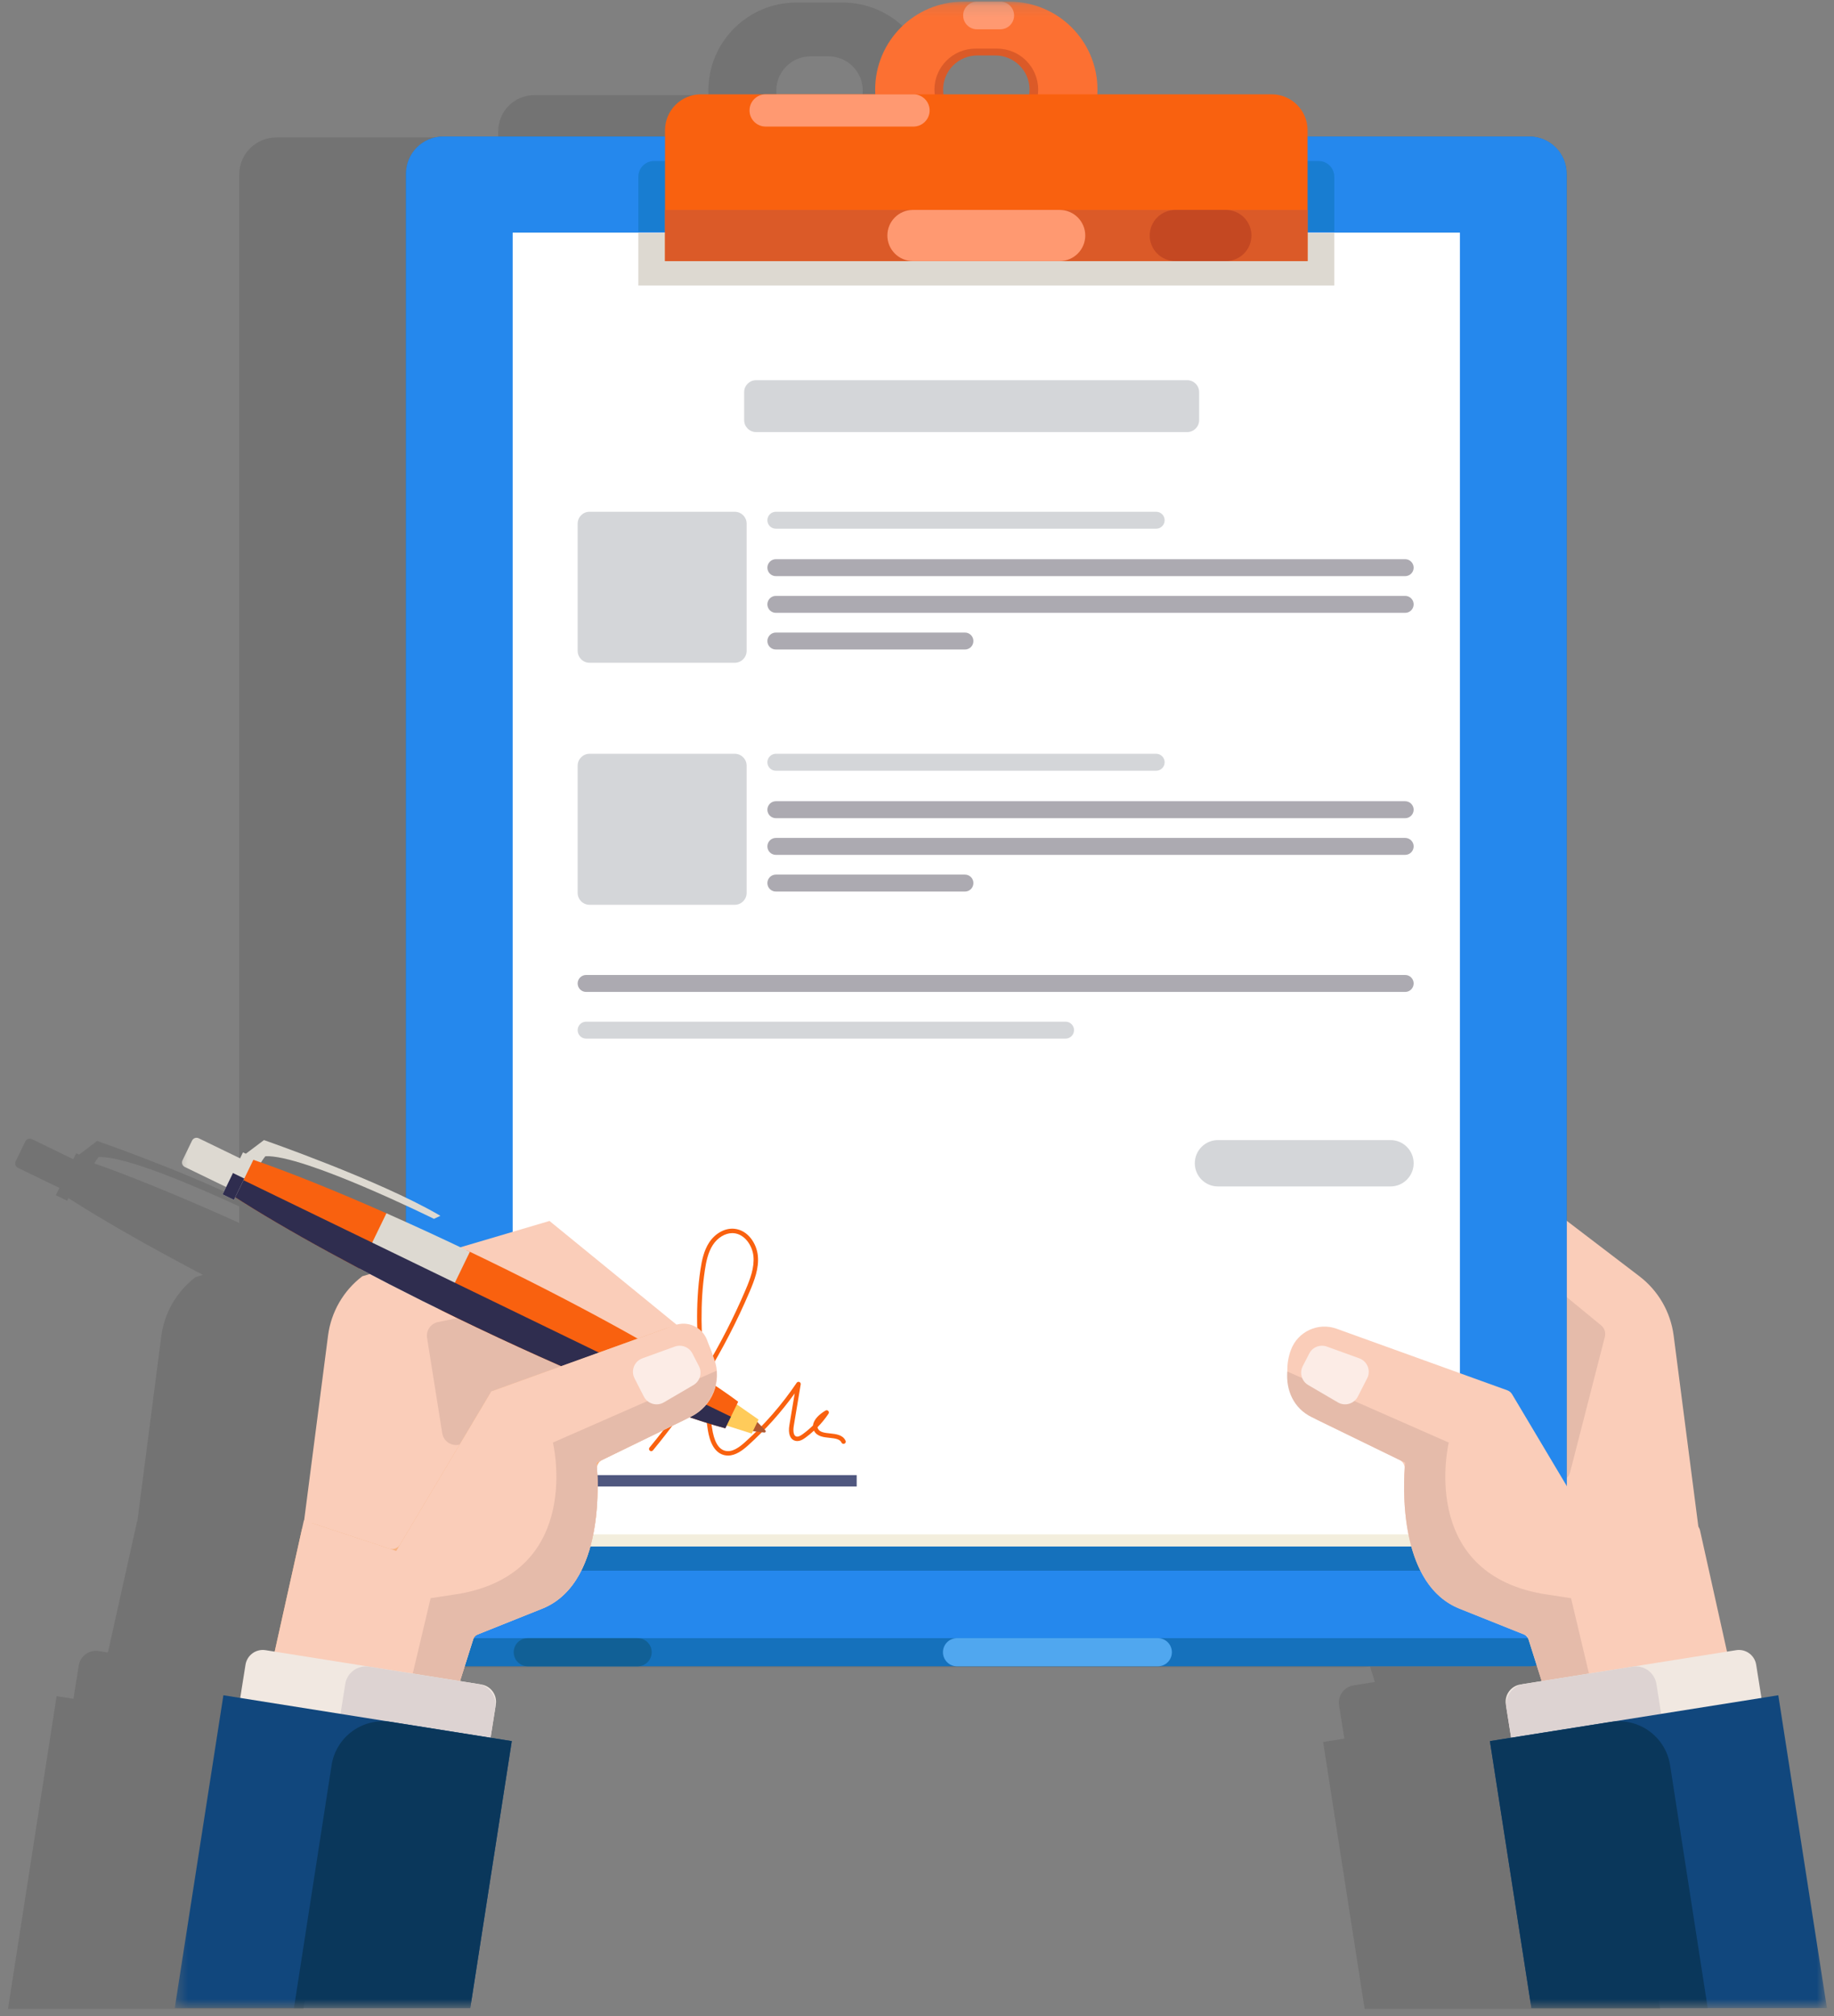 <svg xmlns="http://www.w3.org/2000/svg" width="161" height="177" viewBox="0 0 161 177" fill="none"><rect x="0" y="0" width="161" height="177" fill="#808080" stroke="none"/><path opacity="0.1" fill-rule="evenodd" clip-rule="evenodd" d="M8.658 101.574C11.019 101.453 17.443 104.254 21 105.903V107.351C20.531 107.139 20.068 106.933 19.608 106.728L19.608 106.727C19.558 106.705 19.509 106.684 19.459 106.661C19.4 106.635 19.339 106.608 19.281 106.582L19.28 106.583C15.071 104.72 11.294 103.194 8.272 102.123C8.385 101.938 8.518 101.741 8.658 101.574ZM68.148 7.949C68.148 6.29 69.493 4.945 71.153 4.945H72.734C74.393 4.945 75.738 6.29 75.738 7.949C75.738 8.088 75.726 8.223 75.708 8.356H68.179C68.161 8.223 68.148 8.088 68.148 7.949ZM141.468 148.892L139.991 149.127L139.527 146.21C139.393 145.372 138.607 144.801 137.769 144.935L136.965 145.062L134.597 134.416C134.571 134.299 134.521 134.194 134.453 134.104L132.283 117.319C132.015 115.251 130.932 113.375 129.274 112.11L122.886 107.235V15.352V15.321C122.886 13.522 121.428 12.065 119.63 12.065H119.599H100.148V11.508C100.148 9.767 98.736 8.356 96.995 8.356H81.692C81.699 8.221 81.703 8.086 81.703 7.949C81.703 3.682 78.243 0.224 73.976 0.224H73.171H71.122H69.91C65.643 0.224 62.184 3.682 62.184 7.949C62.184 8.086 62.188 8.221 62.195 8.356H52.571H46.892C45.151 8.356 43.739 9.767 43.739 11.508V12.065H24.288H24.257C22.459 12.065 21 13.522 21 15.321V15.352V105.215C15.589 102.607 8.531 100.157 8.531 100.157L6.94 101.355L6.689 101.234L6.434 101.76L2.802 99.998C2.586 99.893 2.325 99.984 2.22 100.2L1.379 101.934C1.273 102.151 1.364 102.412 1.58 102.517L5.213 104.279L4.901 104.922L5.895 105.405L6.008 105.174C6.213 105.307 6.425 105.441 6.641 105.578C6.682 105.604 6.724 105.63 6.766 105.656C7.04 105.828 7.32 106.002 7.61 106.181C7.632 106.194 7.656 106.208 7.679 106.222C7.938 106.381 8.205 106.543 8.476 106.706C8.549 106.75 8.622 106.794 8.696 106.838C8.974 107.005 9.258 107.173 9.549 107.344C9.645 107.401 9.744 107.459 9.843 107.516C10.05 107.638 10.26 107.76 10.473 107.883C10.599 107.955 10.724 108.028 10.851 108.101C11.117 108.255 11.389 108.409 11.664 108.565C11.835 108.663 12.01 108.761 12.184 108.859C12.323 108.937 12.462 109.015 12.602 109.094C12.969 109.298 13.341 109.505 13.72 109.714C13.797 109.756 13.873 109.798 13.95 109.84C14.182 109.967 14.417 110.095 14.653 110.224C14.727 110.265 14.803 110.306 14.878 110.346C15.342 110.598 15.814 110.852 16.294 111.108C16.334 111.129 16.374 111.15 16.414 111.172C16.681 111.314 16.951 111.457 17.223 111.601C17.229 111.604 17.234 111.607 17.24 111.61V111.609C17.433 111.711 17.626 111.813 17.822 111.915L17.164 112.11C15.506 113.375 14.423 115.251 14.155 117.319L12.057 133.548L12.036 133.541L11.841 134.416H11.841L9.473 145.062L8.669 144.935C7.831 144.801 7.045 145.372 6.911 146.21L6.447 149.127L4.97 148.892L0.7 176.351H11.165H26.642L30.286 152.917L28.422 152.621L28.886 149.704C29.019 148.866 28.448 148.079 27.61 147.946L25.741 147.649L26.151 146.35H31.691H41.332H69.373H86.998H119.599C119.828 146.35 120.051 146.327 120.266 146.283L120.697 147.649L118.827 147.946C117.99 148.079 117.418 148.866 117.552 149.704L117.598 149.997L118.016 152.621L116.152 152.917L119.796 176.351H135.273H145.737L141.468 148.892Z" fill="black"></path><path fill-rule="evenodd" clip-rule="evenodd" d="M149.434 136.652L146.924 117.243C146.656 115.174 145.573 113.299 143.916 112.034L131.672 102.69L125.036 123.77L140.26 140.751L149.434 136.652Z" fill="#FACDB9"></path><path fill-rule="evenodd" clip-rule="evenodd" d="M136.414 112.943L140.555 116.344C140.851 116.587 140.98 116.981 140.884 117.352L137.83 129.249C137.626 130.041 136.602 130.256 136.098 129.613L129.968 121.798C129.704 121.461 129.687 120.992 129.926 120.637L134.969 113.154C135.294 112.671 135.964 112.573 136.414 112.943Z" fill="#E5BBAA"></path><path fill-rule="evenodd" clip-rule="evenodd" d="M88.279 1.435H84.89C81.335 1.435 78.452 4.317 78.452 7.873C78.452 11.429 81.335 14.311 84.89 14.311H88.279C91.835 14.311 94.717 11.429 94.717 7.873C94.717 4.317 91.835 1.435 88.279 1.435ZM87.375 10.877H85.794C84.135 10.877 82.79 9.533 82.79 7.873C82.79 6.214 84.135 4.868 85.794 4.868H87.375C89.034 4.868 90.38 6.214 90.38 7.873C90.38 9.533 89.034 10.877 87.375 10.877Z" fill="#DB5A28"></path><path fill-rule="evenodd" clip-rule="evenodd" d="M134.24 146.275H38.928C37.113 146.275 35.642 144.803 35.642 142.987V15.275C35.642 13.46 37.113 11.988 38.928 11.988H134.24C136.056 11.988 137.527 13.46 137.527 15.275V142.988C137.527 144.803 136.056 146.275 134.24 146.275Z" fill="#1571BC"></path><path fill-rule="evenodd" clip-rule="evenodd" d="M134.271 143.802H38.898C37.1 143.802 35.642 142.344 35.642 140.545V15.245C35.642 13.446 37.1 11.988 38.898 11.988H134.271C136.069 11.988 137.527 13.446 137.527 15.245V140.545C137.527 142.344 136.069 143.802 134.271 143.802Z" fill="#2588ED"></path><mask id="mask0" maskUnits="userSpaceOnUse" x="15" y="0" width="146" height="177"><path fill-rule="evenodd" clip-rule="evenodd" d="M15.341 176.274H160.379V0.147H15.341V176.274Z" fill="white"></path></mask><g mask="url(#mask0)"><path fill-rule="evenodd" clip-rule="evenodd" d="M45.01 135.767H128.159V20.433H45.01V135.767Z" fill="#F3EEDD"></path><path fill-rule="evenodd" clip-rule="evenodd" d="M128.159 135.767H45.01V137.882H127.162C127.712 137.882 128.159 137.435 128.159 136.885V135.767Z" fill="#1571BC"></path><path fill-rule="evenodd" clip-rule="evenodd" d="M45.01 134.693H128.159V20.433H45.01V134.693Z" fill="white"></path><path fill-rule="evenodd" clip-rule="evenodd" d="M87.533 11.479H85.636C83.645 11.479 82.03 9.864 82.03 7.873C82.03 5.882 83.645 4.268 85.636 4.268H87.533C89.525 4.268 91.139 5.882 91.139 7.873C91.139 9.864 89.525 11.479 87.533 11.479ZM88.618 0.147H84.552C80.284 0.147 76.826 3.606 76.826 7.873C76.826 12.14 80.284 15.599 84.552 15.599H88.618C92.885 15.599 96.344 12.14 96.344 7.873C96.344 3.606 92.885 0.147 88.618 0.147Z" fill="#FC7032"></path><path fill-rule="evenodd" clip-rule="evenodd" d="M56.038 25.065H117.131V20.43H56.038V25.065Z" fill="#DDD9D1"></path><path fill-rule="evenodd" clip-rule="evenodd" d="M117.131 20.332H56.038V15.509C56.038 14.75 56.653 14.135 57.412 14.135H115.757C116.515 14.135 117.131 14.75 117.131 15.509V20.332Z" fill="#187DD1"></path><path fill-rule="evenodd" clip-rule="evenodd" d="M114.788 22.919H58.38V11.432C58.38 9.691 59.792 8.28 61.533 8.28H111.636C113.377 8.28 114.788 9.691 114.788 11.432V22.919Z" fill="#F9610F"></path><path fill-rule="evenodd" clip-rule="evenodd" d="M58.38 22.919H114.788V18.429H58.38V22.919Z" fill="#DB5A28"></path><path fill-rule="evenodd" clip-rule="evenodd" d="M77.899 20.674C77.899 21.913 78.904 22.918 80.143 22.918H93.026C94.265 22.918 95.27 21.913 95.27 20.674C95.27 19.434 94.265 18.429 93.026 18.429H80.143C78.904 18.429 77.899 19.434 77.899 20.674Z" fill="#FF9971"></path><path fill-rule="evenodd" clip-rule="evenodd" d="M100.93 20.674C100.93 21.913 101.935 22.918 103.175 22.918H107.616C108.855 22.918 109.86 21.913 109.86 20.674C109.86 19.434 108.855 18.429 107.616 18.429H103.175C101.935 18.429 100.93 19.434 100.93 20.674Z" fill="#C44822"></path><path fill-rule="evenodd" clip-rule="evenodd" d="M80.192 11.11H67.213C66.431 11.11 65.798 10.476 65.798 9.695C65.798 8.913 66.431 8.28 67.213 8.28H80.192C80.974 8.28 81.607 8.913 81.607 9.695C81.607 10.476 80.974 11.11 80.192 11.11Z" fill="#FF9971"></path><path fill-rule="evenodd" clip-rule="evenodd" d="M101.639 146.274H84.015C83.332 146.274 82.778 145.721 82.778 145.038C82.778 144.355 83.332 143.802 84.015 143.802H101.639C102.322 143.802 102.875 144.355 102.875 145.038C102.875 145.721 102.322 146.274 101.639 146.274Z" fill="#50A7EF"></path><path fill-rule="evenodd" clip-rule="evenodd" d="M55.973 146.274H46.332C45.649 146.274 45.096 145.721 45.096 145.038C45.096 144.355 45.649 143.802 46.332 143.802H55.973C56.656 143.802 57.209 144.355 57.209 145.038C57.209 145.721 56.656 146.274 55.973 146.274Z" fill="#116096"></path><path fill-rule="evenodd" clip-rule="evenodd" d="M87.812 2.571H85.763C85.094 2.571 84.551 2.028 84.551 1.359C84.551 0.689 85.094 0.147 85.763 0.147H87.812C88.481 0.147 89.024 0.689 89.024 1.359C89.024 2.028 88.481 2.571 87.812 2.571Z" fill="#FF9971"></path><path fill-rule="evenodd" clip-rule="evenodd" d="M135.692 148.691L134.199 143.963C134.125 143.731 133.952 143.545 133.726 143.454L128.124 141.213C122.978 139.155 123.164 131.1 123.311 128.937C123.333 128.608 123.153 128.302 122.857 128.157L115.815 124.727C113.502 123.6 112.426 120.9 113.329 118.491C113.932 116.882 115.717 116.057 117.334 116.64L132.32 122.045C132.497 122.109 132.646 122.232 132.742 122.393L140.603 135.588C140.797 135.915 141.193 136.063 141.555 135.943L148.191 133.746C148.647 133.595 149.134 133.871 149.238 134.34L152.337 148.271C152.45 148.778 152.064 149.258 151.545 149.258H136.465C136.111 149.258 135.798 149.029 135.692 148.691Z" fill="#FACDB9"></path><path fill-rule="evenodd" clip-rule="evenodd" d="M137.918 140.296L135.38 139.905C124.45 137.953 127.183 126.633 127.183 126.633L113.007 120.396C112.879 122.065 113.577 123.637 115.151 124.404L123.356 128.401C123.356 128.401 122.164 138.83 128.123 141.213L134.083 143.597L135.871 149.258H140.045L137.918 140.296Z" fill="#E5BBAA"></path><path fill-rule="evenodd" clip-rule="evenodd" d="M114.364 119.925L114.935 118.816C115.224 118.253 115.887 117.993 116.482 118.208L119.326 119.238C120.038 119.496 120.363 120.32 120.018 120.994L119.201 122.592C118.872 123.236 118.069 123.471 117.445 123.106L114.848 121.587C114.271 121.25 114.058 120.52 114.364 119.925Z" fill="#FCECE6"></path><path fill-rule="evenodd" clip-rule="evenodd" d="M153.422 151.22L134.48 154.231C133.642 154.364 132.855 153.793 132.722 152.956L132.193 149.628C132.06 148.79 132.631 148.003 133.468 147.87L152.41 144.858C153.248 144.725 154.035 145.296 154.168 146.134L154.697 149.462C154.83 150.299 154.259 151.086 153.422 151.22Z" fill="#F1E8E1"></path><path fill-rule="evenodd" clip-rule="evenodd" d="M144.326 152.666L134.772 154.185C133.773 154.344 132.834 153.662 132.675 152.663L132.239 149.921C132.081 148.922 132.761 147.983 133.761 147.824L143.314 146.305C144.314 146.146 145.252 146.827 145.411 147.826L145.847 150.569C146.006 151.568 145.325 152.507 144.326 152.666Z" fill="#DDD3D2"></path><path fill-rule="evenodd" clip-rule="evenodd" d="M160.379 176.274L156.11 148.815L130.793 152.841L134.437 176.274H160.379Z" fill="#11477D"></path><path fill-rule="evenodd" clip-rule="evenodd" d="M149.914 176.274L146.608 154.938C146.213 152.454 143.879 150.76 141.395 151.155L130.793 152.841L134.437 176.274H149.914Z" fill="#0A375B"></path><path d="M50.32 129.991H75.205" stroke="#4F577F"></path><path fill-rule="evenodd" clip-rule="evenodd" d="M64.498 58.18H51.755C51.178 58.18 50.71 57.712 50.71 57.134V45.969C50.71 45.392 51.178 44.924 51.755 44.924H64.498C65.076 44.924 65.544 45.392 65.544 45.969V57.134C65.544 57.712 65.076 58.18 64.498 58.18Z" fill="#D4D6D9"></path><path fill-rule="evenodd" clip-rule="evenodd" d="M104.222 37.928H66.372C65.795 37.928 65.327 37.46 65.327 36.882V34.421C65.327 33.844 65.795 33.376 66.372 33.376H104.222C104.8 33.376 105.268 33.844 105.268 34.421V36.882C105.268 37.46 104.8 37.928 104.222 37.928Z" fill="#D4D6D9"></path><path fill-rule="evenodd" clip-rule="evenodd" d="M101.495 46.412H68.11C67.699 46.412 67.366 46.079 67.366 45.668C67.366 45.257 67.699 44.924 68.11 44.924H101.495C101.906 44.924 102.239 45.257 102.239 45.668C102.239 46.079 101.906 46.412 101.495 46.412Z" fill="#D4D6D9"></path><path fill-rule="evenodd" clip-rule="evenodd" d="M123.355 50.576H68.11C67.699 50.576 67.366 50.243 67.366 49.832C67.366 49.421 67.699 49.088 68.11 49.088H123.355C123.766 49.088 124.099 49.421 124.099 49.832C124.099 50.243 123.766 50.576 123.355 50.576Z" fill="#ACAAB1"></path><path fill-rule="evenodd" clip-rule="evenodd" d="M123.355 53.797H68.11C67.699 53.797 67.366 53.463 67.366 53.052C67.366 52.642 67.699 52.308 68.11 52.308H123.355C123.766 52.308 124.099 52.642 124.099 53.052C124.099 53.463 123.766 53.797 123.355 53.797Z" fill="#ACAAB1"></path><path fill-rule="evenodd" clip-rule="evenodd" d="M84.709 57.017H68.11C67.699 57.017 67.366 56.684 67.366 56.273C67.366 55.862 67.699 55.529 68.11 55.529H84.709C85.12 55.529 85.453 55.862 85.453 56.273C85.453 56.684 85.12 57.017 84.709 57.017Z" fill="#ACAAB1"></path><path fill-rule="evenodd" clip-rule="evenodd" d="M64.498 79.426H51.755C51.178 79.426 50.71 78.958 50.71 78.381V67.216C50.71 66.639 51.178 66.17 51.755 66.17H64.498C65.076 66.17 65.544 66.639 65.544 67.216V78.381C65.544 78.958 65.076 79.426 64.498 79.426Z" fill="#D4D6D9"></path><path fill-rule="evenodd" clip-rule="evenodd" d="M101.495 67.659H68.11C67.699 67.659 67.366 67.326 67.366 66.915C67.366 66.504 67.699 66.17 68.11 66.17H101.495C101.906 66.17 102.239 66.504 102.239 66.915C102.239 67.326 101.906 67.659 101.495 67.659Z" fill="#D4D6D9"></path><path fill-rule="evenodd" clip-rule="evenodd" d="M123.355 71.823H68.11C67.699 71.823 67.366 71.49 67.366 71.079C67.366 70.668 67.699 70.335 68.11 70.335H123.355C123.766 70.335 124.099 70.668 124.099 71.079C124.099 71.49 123.766 71.823 123.355 71.823Z" fill="#ACAAB1"></path><path fill-rule="evenodd" clip-rule="evenodd" d="M123.355 75.043H68.11C67.699 75.043 67.366 74.71 67.366 74.299C67.366 73.888 67.699 73.555 68.11 73.555H123.355C123.766 73.555 124.099 73.888 124.099 74.299C124.099 74.71 123.766 75.043 123.355 75.043Z" fill="#ACAAB1"></path><path fill-rule="evenodd" clip-rule="evenodd" d="M84.709 78.264H68.11C67.699 78.264 67.366 77.931 67.366 77.52C67.366 77.109 67.699 76.775 68.11 76.775H84.709C85.12 76.775 85.453 77.109 85.453 77.52C85.453 77.931 85.12 78.264 84.709 78.264Z" fill="#ACAAB1"></path><path fill-rule="evenodd" clip-rule="evenodd" d="M123.355 87.075H51.454C51.043 87.075 50.71 86.742 50.71 86.331C50.71 85.921 51.043 85.587 51.454 85.587H123.355C123.766 85.587 124.099 85.921 124.099 86.331C124.099 86.742 123.766 87.075 123.355 87.075Z" fill="#ACAAB1"></path><path fill-rule="evenodd" clip-rule="evenodd" d="M93.541 91.174H51.454C51.043 91.174 50.71 90.841 50.71 90.43C50.71 90.019 51.043 89.686 51.454 89.686H93.541C93.952 89.686 94.285 90.019 94.285 90.43C94.285 90.841 93.952 91.174 93.541 91.174Z" fill="#D4D6D9"></path><path fill-rule="evenodd" clip-rule="evenodd" d="M64.286 108.247C63.656 108.247 62.996 108.646 62.577 109.29C62.157 109.937 61.992 110.736 61.877 111.503C61.44 114.399 61.551 117.387 61.846 120.271C63.21 118.013 64.415 115.659 65.452 113.225C65.854 112.281 66.238 111.276 66.141 110.275C66.05 109.345 65.378 108.335 64.411 108.253C64.369 108.249 64.328 108.247 64.286 108.247ZM63.91 127.776C63.796 127.776 63.681 127.762 63.564 127.734C62.413 127.444 62.187 125.872 62.112 125.355C61.931 124.092 61.742 122.781 61.583 121.44C60.291 123.485 58.868 125.448 57.32 127.317C57.251 127.401 57.129 127.412 57.045 127.343C56.962 127.274 56.951 127.151 57.02 127.069C58.661 125.086 60.161 122.997 61.512 120.817C61.174 117.754 61.022 114.553 61.49 111.446C61.612 110.634 61.789 109.786 62.25 109.077C62.775 108.271 63.636 107.791 64.444 107.864C65.658 107.968 66.425 109.164 66.529 110.237C66.636 111.329 66.233 112.387 65.811 113.378C64.7 115.986 63.397 118.502 61.915 120.908C62.083 122.414 62.296 123.888 62.499 125.299C62.676 126.531 63.056 127.203 63.659 127.354C64.284 127.514 64.922 127.03 65.407 126.593C67.123 125.051 68.647 123.299 69.937 121.386C69.989 121.31 70.086 121.281 70.171 121.314C70.257 121.348 70.307 121.437 70.291 121.527L69.681 125.176C69.658 125.312 69.562 125.996 69.906 126.1C70.082 126.152 70.298 126.018 70.466 125.896C70.787 125.662 71.089 125.407 71.37 125.131C71.418 124.618 71.923 124.141 72.472 123.823C72.55 123.778 72.65 123.792 72.712 123.858C72.774 123.925 72.782 124.026 72.731 124.101C72.445 124.527 72.122 124.923 71.766 125.287C71.773 125.332 71.787 125.376 71.809 125.42C71.967 125.736 72.403 125.781 72.866 125.83C73.392 125.886 73.988 125.949 74.228 126.472C74.273 126.57 74.23 126.686 74.132 126.73C74.033 126.775 73.918 126.732 73.873 126.634C73.726 126.313 73.288 126.267 72.825 126.218C72.304 126.163 71.713 126.102 71.46 125.595C71.459 125.592 71.458 125.59 71.457 125.587C71.216 125.809 70.962 126.018 70.695 126.212C70.454 126.387 70.133 126.576 69.793 126.473C69.355 126.341 69.173 125.845 69.296 125.112L69.763 122.318C68.567 123.981 67.192 125.514 65.668 126.884C65.192 127.312 64.579 127.776 63.91 127.776Z" fill="#F9610F"></path><path fill-rule="evenodd" clip-rule="evenodd" d="M48.238 107.18L60.989 117.589L56.045 124.356L43.553 123.835L48.238 107.18Z" fill="#FACDB9"></path><path fill-rule="evenodd" clip-rule="evenodd" d="M26.287 136.652L28.797 117.243C29.064 115.174 30.147 113.299 31.805 112.034L48.238 107.18L50.684 123.77L35.46 140.751L26.287 136.652Z" fill="#FACDB9"></path><path fill-rule="evenodd" clip-rule="evenodd" d="M38.823 125.816L37.491 117.445C37.389 116.797 37.813 116.184 38.455 116.053L46.894 114.321C47.251 114.248 47.621 114.337 47.906 114.565L51.377 117.343C52.018 117.855 51.984 118.839 51.309 119.306L40.73 126.631C39.988 127.144 38.965 126.707 38.823 125.816Z" fill="#E5BBAA"></path><path fill-rule="evenodd" clip-rule="evenodd" d="M21.464 101.367L23.173 100.081C23.173 100.081 33.175 103.552 38.495 106.63C38.55 106.662 38.605 106.694 38.66 106.726L38.095 106.995C38.095 106.995 26.636 101.327 23.299 101.498C22.912 101.961 22.571 102.663 22.571 102.663L21.464 101.367Z" fill="#DDD9D1"></path><path fill-rule="evenodd" clip-rule="evenodd" d="M20.908 104.229L21.749 102.495C21.854 102.279 21.763 102.018 21.547 101.913L17.444 99.922C17.227 99.817 16.966 99.907 16.861 100.124L16.02 101.858C15.915 102.075 16.005 102.336 16.222 102.441L20.325 104.431C20.541 104.536 20.803 104.446 20.908 104.229Z" fill="#DDD9D1"></path><path fill-rule="evenodd" clip-rule="evenodd" d="M66.324 124.657L67.188 125.561C67.262 125.638 67.198 125.766 67.091 125.753L65.835 125.597C65.756 125.587 65.711 125.501 65.748 125.431L66.141 124.683C66.177 124.614 66.271 124.601 66.324 124.657Z" fill="#AF5831"></path><path fill-rule="evenodd" clip-rule="evenodd" d="M64.038 122.834L66.59 124.615L65.994 125.844L63.081 124.919L64.038 122.834Z" fill="#FFCB5A"></path><path fill-rule="evenodd" clip-rule="evenodd" d="M31.881 111.533C27.283 109.108 23.344 106.843 20.483 104.992L22.056 101.748C25.282 102.85 29.498 104.541 34.249 106.651L31.881 111.533Z" fill="#F9610F"></path><path fill-rule="evenodd" clip-rule="evenodd" d="M40.956 109.745C41.476 109.993 41.999 110.244 42.525 110.5C52.549 115.362 60.951 120.146 64.802 123.048L63.67 125.38C59.008 124.152 50.05 120.514 40.025 115.651C39.499 115.396 38.979 115.14 38.462 114.886L40.956 109.745Z" fill="#F9610F"></path><path fill-rule="evenodd" clip-rule="evenodd" d="M41.249 109.885L38.753 115.03C36.226 113.788 33.815 112.558 31.564 111.366L33.922 106.506C36.251 107.536 38.71 108.668 41.249 109.885Z" fill="#DDD9D1"></path><path fill-rule="evenodd" clip-rule="evenodd" d="M21.199 103.516L64.165 124.36L63.67 125.38C59.008 124.151 50.05 120.513 40.025 115.65C31.947 111.731 24.922 107.864 20.483 104.991L21.199 103.516Z" fill="#2F2D4F"></path><path fill-rule="evenodd" clip-rule="evenodd" d="M20.537 105.328L22.326 101.64L21.33 101.158L19.541 104.845L20.537 105.328Z" fill="#DDD9D1"></path><path fill-rule="evenodd" clip-rule="evenodd" d="M20.537 105.328L21.445 103.455L20.45 102.973L19.541 104.846L20.537 105.328Z" fill="#2F2D4F"></path><path fill-rule="evenodd" clip-rule="evenodd" d="M40.028 148.691L41.521 143.963C41.595 143.731 41.768 143.545 41.994 143.454L47.596 141.213C52.741 139.155 52.556 131.1 52.409 128.937C52.387 128.608 52.566 128.302 52.863 128.157L59.905 124.727C62.218 123.6 63.295 120.9 62.391 118.491C61.788 116.882 60.003 116.057 58.386 116.64L43.4 122.045C43.224 122.109 43.075 122.232 42.978 122.393L35.117 135.588C34.923 135.915 34.526 136.063 34.165 135.943L27.529 133.746C27.073 133.595 26.586 133.871 26.482 134.34L23.383 148.271C23.27 148.778 23.656 149.258 24.175 149.258H39.255C39.609 149.258 39.922 149.029 40.028 148.691Z" fill="#F6B381"></path><path fill-rule="evenodd" clip-rule="evenodd" d="M39.849 149.258L41.637 143.596L47.596 141.213C53.556 138.829 52.364 128.401 52.364 128.401L60.662 124.358C62.546 123.44 63.422 121.241 62.687 119.279L62.07 117.635C61.645 116.501 60.386 115.919 59.246 116.33L43.127 122.143L34.784 136.147L26.677 133.464L23.164 149.258H39.849Z" fill="#FACDB9"></path><path fill-rule="evenodd" clip-rule="evenodd" d="M37.803 140.295L40.34 139.905C51.27 137.953 48.538 126.632 48.538 126.632L62.905 120.329C63.033 121.999 62.143 123.636 60.569 124.403L52.364 128.4C52.364 128.4 53.556 138.829 47.597 141.213L41.638 143.596L39.85 149.258H35.675L37.803 140.295Z" fill="#E5BBAA"></path><path fill-rule="evenodd" clip-rule="evenodd" d="M61.356 119.925L60.785 118.816C60.496 118.253 59.833 117.993 59.238 118.208L56.395 119.238C55.682 119.496 55.358 120.32 55.703 120.994L56.519 122.592C56.849 123.236 57.651 123.471 58.276 123.106L60.872 121.587C61.449 121.25 61.662 120.52 61.356 119.925Z" fill="#FCECE6"></path><path fill-rule="evenodd" clip-rule="evenodd" d="M22.299 151.22L41.24 154.231C42.078 154.364 42.865 153.793 42.998 152.955L43.527 149.628C43.66 148.79 43.089 148.003 42.252 147.87L23.31 144.858C22.473 144.725 21.686 145.296 21.552 146.134L21.023 149.462C20.89 150.299 21.461 151.086 22.299 151.22Z" fill="#F1E8E1"></path><path fill-rule="evenodd" clip-rule="evenodd" d="M31.394 152.666L40.948 154.185C41.947 154.344 42.886 153.662 43.045 152.663L43.481 149.921C43.64 148.922 42.959 147.983 41.959 147.824L32.406 146.305C31.406 146.146 30.468 146.827 30.309 147.826L29.873 150.569C29.714 151.568 30.395 152.507 31.394 152.666Z" fill="#DDD3D2"></path><path fill-rule="evenodd" clip-rule="evenodd" d="M15.341 176.274L19.611 148.815L44.927 152.841L41.283 176.274H15.341Z" fill="#11477D"></path><path fill-rule="evenodd" clip-rule="evenodd" d="M25.806 176.274L29.112 154.938C29.507 152.454 31.841 150.76 34.325 151.155L44.927 152.841L41.283 176.274H25.806Z" fill="#0A375B"></path><path fill-rule="evenodd" clip-rule="evenodd" d="M122.064 104.151H106.922C105.798 104.151 104.888 103.24 104.888 102.116C104.888 100.992 105.798 100.081 106.922 100.081H122.064C123.188 100.081 124.099 100.992 124.099 102.116C124.099 103.24 123.188 104.151 122.064 104.151Z" fill="#D4D6D9"></path></g></svg>